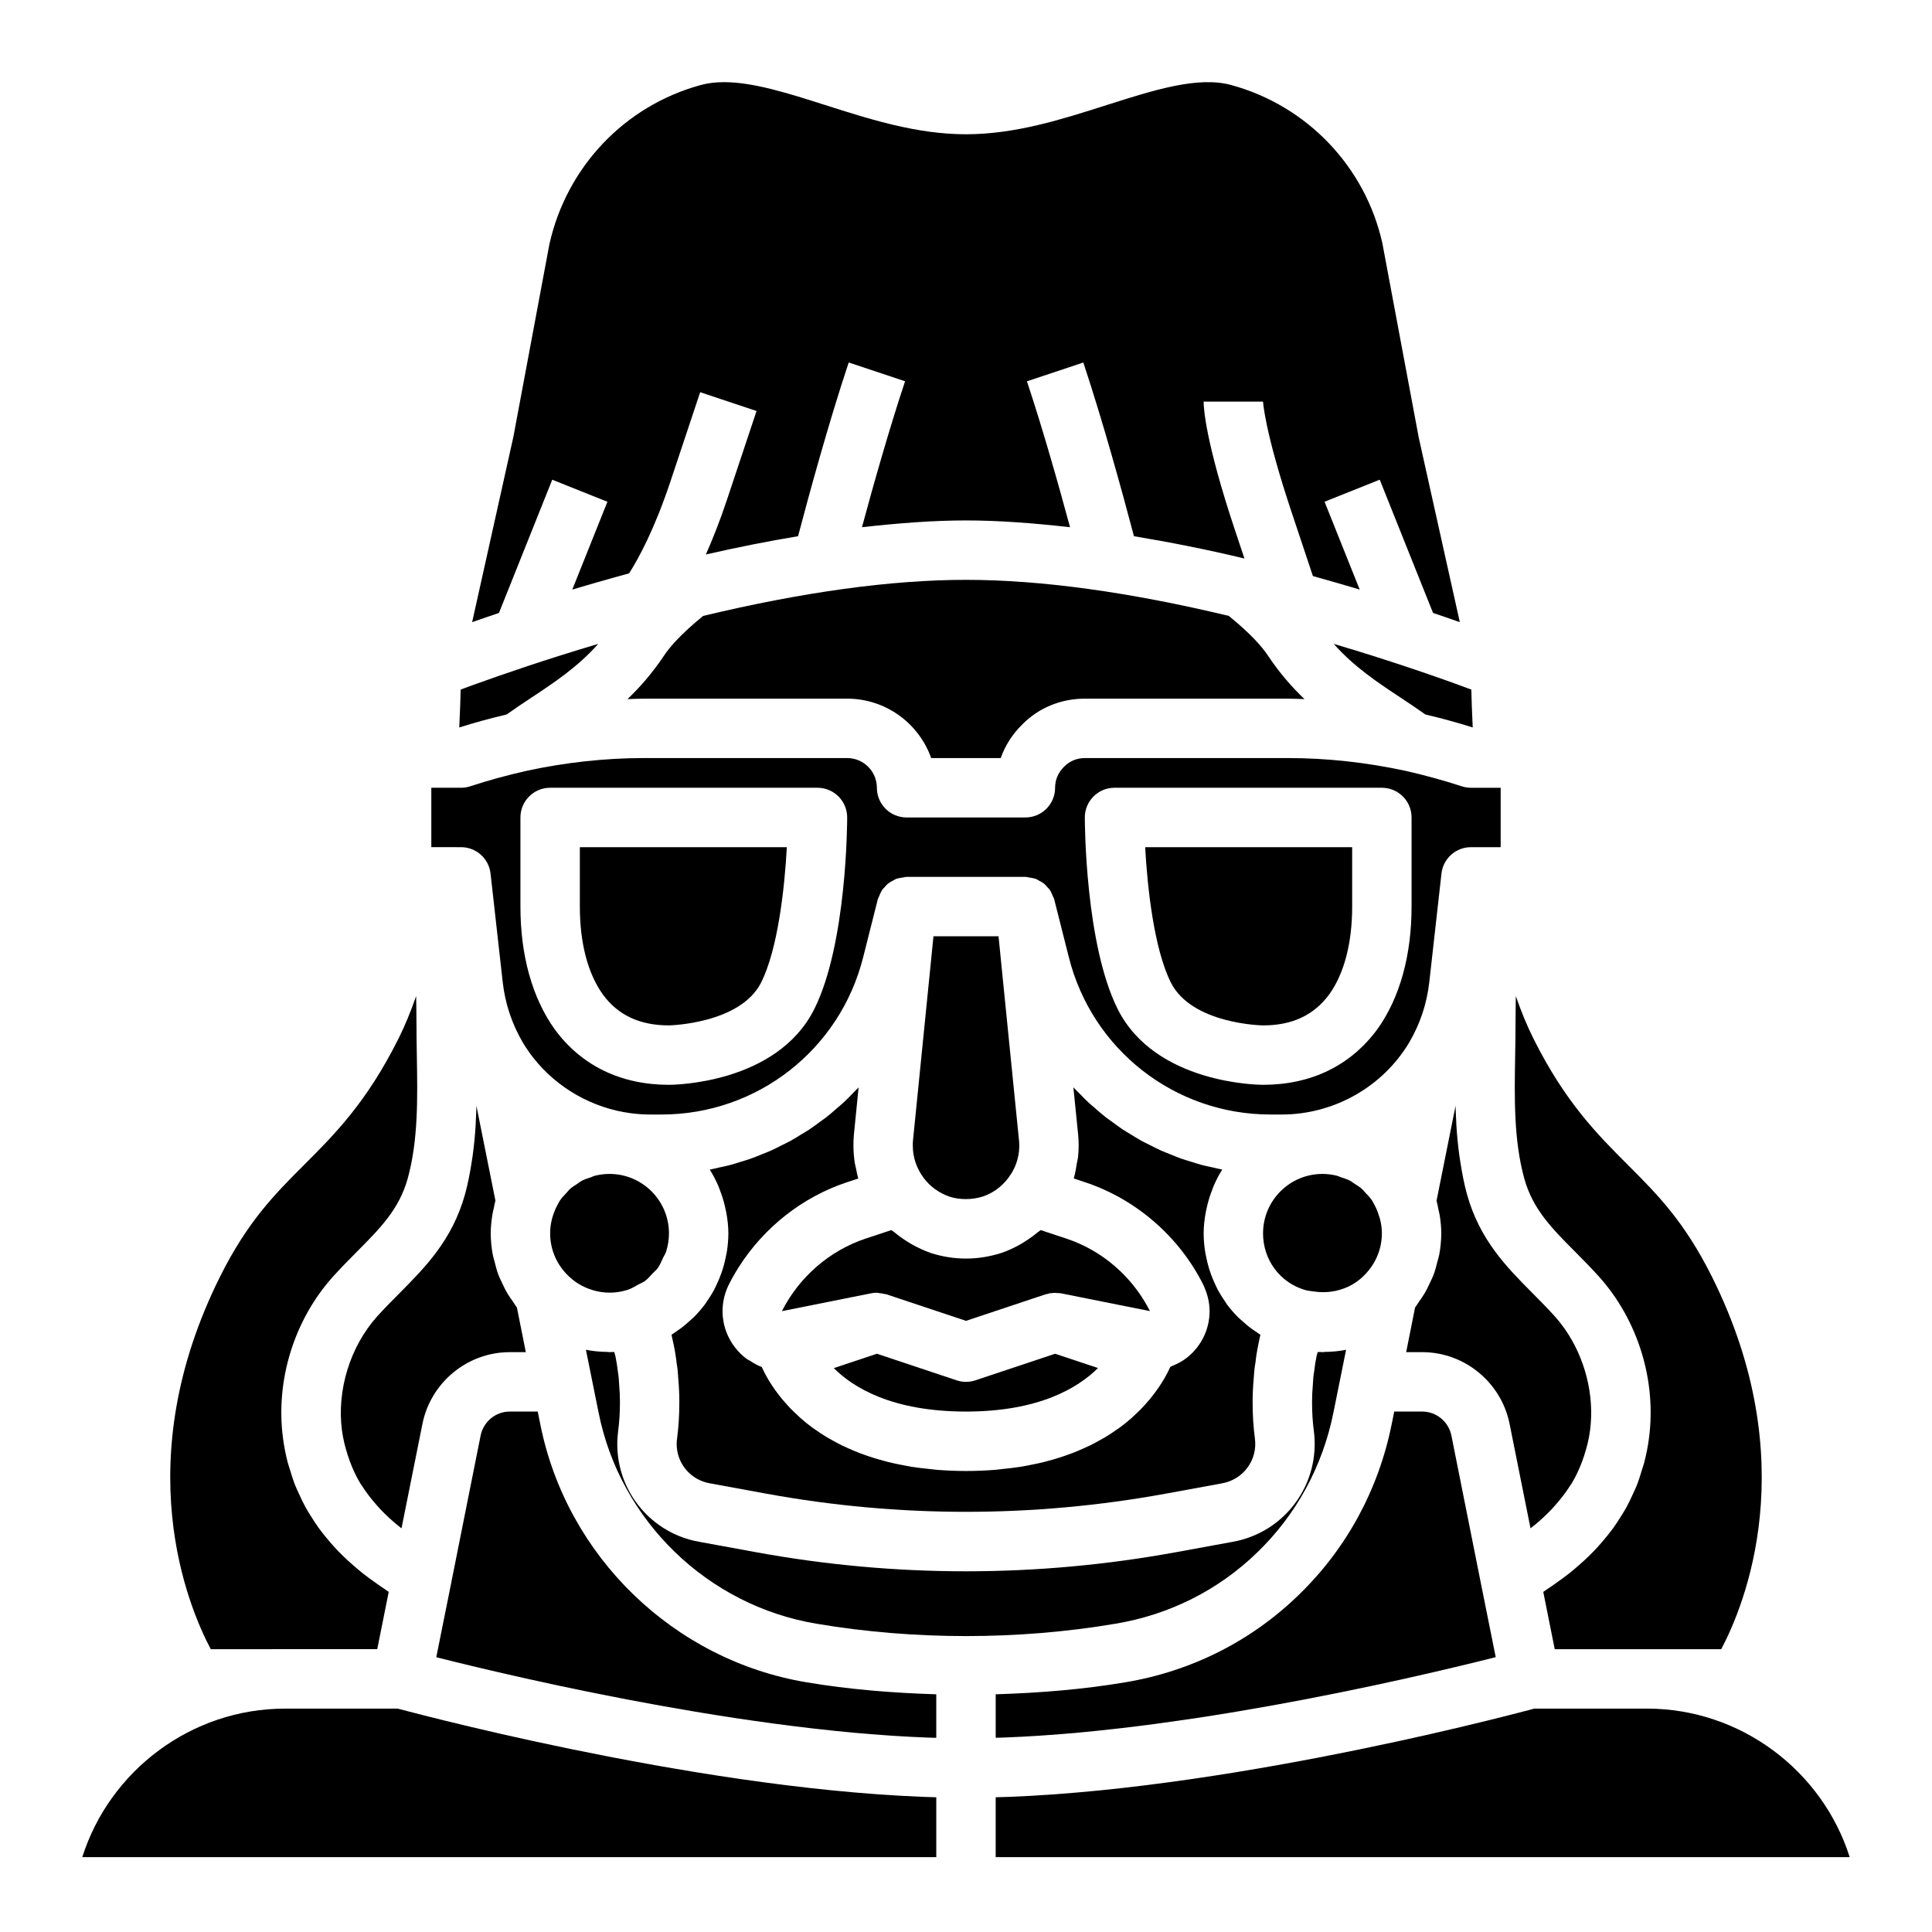 <?xml version="1.0" encoding="UTF-8"?>
<!-- Uploaded to: ICON Repo, www.svgrepo.com, Generator: ICON Repo Mixer Tools -->
<svg fill="#000000" width="800px" height="800px" version="1.1" viewBox="144 144 512 512" xmlns="http://www.w3.org/2000/svg">
 <g>
  <path d="m321.28 415.74c0.16 0 18.965-0.43 24.445-11.395 4.434-8.863 6.211-25.066 6.797-35.836h-54.855v15.742c0 9.656 2.106 17.711 6.094 23.293 4.019 5.488 9.77 8.195 17.52 8.195z"/>
  <path d="m284.8 328.9c6.066-4.012 12.297-8.129 17.734-14.262-13.836 4.098-25.297 8.051-32.617 10.699-0.168 0.062-0.359 0.129-0.527 0.191-0.637 0.23-1.191 0.438-1.762 0.645-0.473 0.176-0.98 0.359-1.402 0.516-0.051 0.02-0.094 0.035-0.145 0.055-0.062 2.582-0.172 6.004-0.371 10.039 4.027-1.27 8.234-2.422 12.551-3.438 2.106-1.512 4.297-2.965 6.539-4.445z"/>
  <path d="m266.18 368.51c4.008 0 7.375 3.012 7.82 6.996l3.231 28.812c0.637 5.629 2.414 10.969 5.277 15.883 0.871 1.469 1.832 2.863 2.879 4.188 6.328 8.004 15.637 13.285 25.797 14.629 1.691 0.223 3.41 0.34 5.141 0.34h2.988c25.328 0 47.305-17.168 53.449-41.734l3.863-15.297c0.086-0.34 0.285-0.613 0.41-0.93 0.145-0.363 0.27-0.723 0.465-1.059 0.109-0.191 0.199-0.387 0.324-0.566 0.156-0.227 0.367-0.387 0.547-0.594 0.035-0.039 0.07-0.074 0.105-0.113 0.246-0.273 0.457-0.559 0.734-0.797 0.188-0.156 0.379-0.289 0.578-0.426 0.25-0.172 0.52-0.285 0.785-0.43 0.039-0.02 0.078-0.043 0.117-0.062 0.285-0.148 0.527-0.34 0.832-0.453 0.234-0.09 0.488-0.113 0.734-0.176 0.34-0.09 0.684-0.129 1.035-0.176 0.332-0.043 0.633-0.164 0.965-0.164h31.488c0.348 0 0.656 0.125 0.992 0.168 0.336 0.047 0.66 0.082 0.984 0.168 0.25 0.066 0.512 0.09 0.75 0.18 0.301 0.113 0.547 0.305 0.828 0.449 0.047 0.023 0.094 0.051 0.145 0.078 0.262 0.141 0.523 0.25 0.766 0.418 0.199 0.137 0.391 0.27 0.578 0.426 0.277 0.234 0.488 0.523 0.734 0.793 0.031 0.035 0.066 0.07 0.098 0.105 0.184 0.211 0.398 0.375 0.562 0.609 0.125 0.176 0.211 0.375 0.32 0.562 0.195 0.336 0.32 0.691 0.465 1.055 0.125 0.316 0.324 0.594 0.41 0.934l3.859 15.273c6.148 24.59 28.125 41.758 53.453 41.758h2.992c13.832 0 26.777-7.336 33.812-19.148 0-0.004 0-0.008 0.004-0.008 2.863-4.914 4.641-10.254 5.277-15.891l3.231-28.805c0.441-3.984 3.809-6.996 7.82-6.996h7.871v-15.742h-7.871c-0.836 0-1.66-0.129-2.453-0.391-4.648-1.523-9.602-2.891-14.727-4.059-10.43-2.266-20.992-3.426-31.316-3.426h-53.84c-2.102 0-4.039 0.809-5.461 2.262-1.609 1.566-2.414 3.512-2.414 5.609 0 4.352-3.523 7.871-7.871 7.871h-31.488c-4.348 0-7.871-3.519-7.871-7.871 0-4.344-3.531-7.871-7.871-7.871h-53.844c-10.32 0-20.883 1.16-31.391 3.445-2.523 0.574-5.023 1.203-7.473 1.875-2.457 0.676-4.856 1.398-7.176 2.16-0.793 0.262-1.621 0.391-2.453 0.391h-7.871v15.742h4.566zm173.18-15.746h70.848c4.348 0 7.871 3.519 7.871 7.871v23.617c0 12.961-3.121 24.176-9.02 32.441-7.117 9.703-17.586 14.793-30.34 14.793-1.164 0-28.594-0.23-38.531-20.094-8.602-17.215-8.699-49.395-8.699-50.758 0-4.348 3.523-7.871 7.871-7.871zm-157.44 7.871c0-4.352 3.523-7.871 7.871-7.871h70.848c4.348 0 7.871 3.519 7.871 7.871 0 1.359-0.102 33.539-8.703 50.754-9.934 19.867-37.363 20.098-38.527 20.098-12.754 0-23.223-5.09-30.281-14.715-5.957-8.34-9.078-19.559-9.078-32.52z"/>
  <path d="m478.72 415.74c7.75 0 13.5-2.707 17.582-8.273 3.926-5.504 6.035-13.559 6.035-23.215v-15.742h-54.859c0.59 10.77 2.363 26.977 6.797 35.84 5.539 11.082 24.258 11.391 24.445 11.391z"/>
  <path d="m273.02 307.53c0.719-0.246 1.441-0.492 2.195-0.75 0.348-0.117 0.66-0.227 1.016-0.348l14.121-35.305 14.621 5.844-9.312 23.281c1.188-0.355 2.371-0.711 3.594-1.07 0.961-0.281 1.934-0.559 2.914-0.844 1.434-0.414 2.883-0.824 4.359-1.234 0.977-0.273 1.949-0.543 2.941-0.812 0.418-0.113 0.824-0.23 1.246-0.344 2.66-4.176 6.773-11.805 10.969-24.391l7.871-23.617 14.938 4.981-7.871 23.617c-1.875 5.625-3.754 10.332-5.562 14.414 8.441-1.941 16.57-3.539 24.434-4.848 2.957-11.23 8.148-30.211 13.422-46.039l14.938 4.981c-4.199 12.602-8.43 27.594-11.422 38.672 9.688-1.09 18.992-1.797 27.57-1.797 8.574 0 17.883 0.707 27.57 1.801-2.992-11.082-7.223-26.074-11.422-38.672l14.938-4.981c5.273 15.824 10.461 34.809 13.422 46.035 9.387 1.562 19.078 3.449 29.281 5.91l-2.535-7.606c-7.879-23.629-8.277-32.445-8.277-33.977h15.742c0.004 0 0.383 7.75 7.469 28.996l5.746 17.238c0.633 0.176 1.23 0.352 1.859 0.527 1.27 0.355 2.516 0.707 3.75 1.062 1.137 0.324 2.262 0.648 3.367 0.973 1.164 0.34 2.293 0.68 3.426 1.02l-9.312-23.281 14.621-5.844 14.121 35.305c0.344 0.117 0.648 0.223 0.984 0.336 0.773 0.262 1.516 0.516 2.25 0.77 0.977 0.336 1.906 0.66 2.812 0.977 0.34 0.117 0.727 0.25 1.055 0.367l-10.875-48.871-9.656-51.582c-4.527-20.211-19.875-36.363-40-41.875-8.809-2.445-20.555 1.316-32.992 5.273-11.941 3.816-24.297 7.762-37.344 7.762-13.051 0-25.402-3.945-37.355-7.758-9.699-3.09-18.98-6.051-26.766-6.051-2.199 0-4.273 0.238-6.211 0.77-20.137 5.519-35.484 21.672-40.066 42.16l-9.547 51.047-10.93 49.129c0.324-0.113 0.711-0.246 1.047-0.363 0.918-0.32 1.859-0.648 2.848-0.988z"/>
  <path d="m529.63 325.17c-0.781-0.281-1.566-0.566-2.438-0.875-0.211-0.074-0.445-0.156-0.66-0.23-1.031-0.363-2.094-0.738-3.231-1.133-0.238-0.082-0.5-0.172-0.742-0.254-1.172-0.406-2.375-0.816-3.652-1.25-0.18-0.062-0.383-0.125-0.566-0.188-1.359-0.457-2.758-0.926-4.227-1.406-0.254-0.082-0.531-0.172-0.785-0.254-1.418-0.461-2.859-0.93-4.363-1.41-0.957-0.305-1.969-0.617-2.957-0.926-0.859-0.27-1.691-0.535-2.574-0.805-1.941-0.598-3.938-1.199-5.988-1.809 5.43 6.129 11.672 10.246 17.75 14.27 2.242 1.484 4.434 2.938 6.539 4.445 4.316 1.016 8.523 2.168 12.551 3.438-0.199-4.035-0.312-7.457-0.371-10.039-0.039-0.016-0.07-0.027-0.109-0.039-0.504-0.188-1.098-0.406-1.668-0.613-0.461-0.168-0.898-0.332-1.402-0.516-0.348-0.137-0.742-0.277-1.105-0.406z"/>
  <path d="m442.14 589.84c-11.18 1.883-22.695 2.809-34.27 3.164v11.516c0.301-0.008 0.594-0.008 0.898-0.016 0.551-0.02 1.102-0.031 1.652-0.055 2.859-0.109 5.754-0.258 8.676-0.449 0.574-0.035 1.152-0.078 1.73-0.121 2.961-0.203 5.941-0.438 8.945-0.711 0.086-0.008 0.168-0.016 0.254-0.023 3.066-0.281 6.152-0.609 9.238-0.957 0.617-0.07 1.234-0.137 1.852-0.207 2.957-0.344 5.918-0.711 8.871-1.105 0.637-0.086 1.273-0.172 1.914-0.262 2.906-0.395 5.805-0.809 8.684-1.238 0.184-0.027 0.371-0.055 0.555-0.082 2.977-0.449 5.926-0.926 8.855-1.406 0.691-0.113 1.387-0.227 2.074-0.344 2.781-0.465 5.531-0.945 8.246-1.43 0.707-0.125 1.41-0.254 2.113-0.383 2.469-0.449 4.91-0.902 7.305-1.359 0.508-0.098 1.02-0.195 1.523-0.293 2.488-0.48 4.914-0.961 7.297-1.445 0.734-0.148 1.473-0.297 2.199-0.445 2.352-0.48 4.652-0.961 6.883-1.434 0.715-0.152 1.406-0.301 2.106-0.453 1.98-0.426 3.918-0.848 5.781-1.262 0.453-0.102 0.914-0.203 1.359-0.301 2.004-0.445 3.906-0.879 5.754-1.305 0.645-0.148 1.289-0.297 1.91-0.441 1.723-0.398 3.375-0.789 4.934-1.16 0.676-0.16 1.312-0.312 1.957-0.469 1.215-0.293 2.394-0.578 3.488-0.844 0.453-0.113 0.918-0.223 1.348-0.332 1.266-0.312 2.426-0.602 3.496-0.871 0.211-0.055 0.414-0.105 0.617-0.156l-3.961-19.695v-0.02l-7.793-39.043c-0.754-3.652-3.996-6.328-7.723-6.328h-7.418l-0.688 3.383c-3.5 17.406-12.039 33.062-24.684 45.266-12.57 12.215-28.48 20.219-45.98 23.117z"/>
  <path d="m561.36 475.66c2.102 2.121 4.262 4.297 6.41 6.68 10.324 11.531 15.258 27.535 13.219 42.836-0.285 2.199-0.715 4.34-1.254 6.434-0.168 0.648-0.406 1.266-0.598 1.906-0.426 1.422-0.859 2.836-1.402 4.207-0.297 0.742-0.66 1.457-0.988 2.188-0.551 1.219-1.113 2.43-1.762 3.606-0.418 0.758-0.895 1.492-1.352 2.234-0.676 1.094-1.375 2.176-2.137 3.231-0.539 0.742-1.121 1.469-1.703 2.191-0.805 1-1.641 1.98-2.527 2.941-0.656 0.711-1.34 1.414-2.043 2.106-0.934 0.918-1.918 1.816-2.934 2.699-0.77 0.672-1.547 1.336-2.367 1.984-1.07 0.852-2.203 1.672-3.356 2.488-0.879 0.625-1.75 1.25-2.676 1.852-0.312 0.203-0.586 0.426-0.906 0.629l3.039 15.184h44.121c6.102-11.523 22.039-49.715-2.516-98.816-7.301-14.598-14.512-21.809-22.141-29.441-8.184-8.188-16.648-16.645-25.094-33.531-1.684-3.363-3.242-7.133-4.684-11.293-0.031 2.348-0.074 4.699-0.074 6.984 0 2.898-0.051 5.82-0.102 8.742-0.195 11.523-0.379 22.402 2.418 32.633 2.269 8.109 7.184 13.062 13.406 19.328z"/>
  <path d="m549.6 549.01c0.086-0.066 0.184-0.129 0.266-0.195 2-1.566 3.785-3.211 5.398-4.914 0.375-0.395 0.715-0.801 1.07-1.203 1.406-1.598 2.676-3.25 3.762-4.973 0.137-0.215 0.305-0.422 0.438-0.637 1.141-1.895 2.039-3.887 2.801-5.934 0.184-0.492 0.348-0.988 0.508-1.488 0.68-2.113 1.238-4.273 1.531-6.547 1.246-9.336-1.332-19.375-6.801-27.098-0.781-1.105-1.621-2.16-2.516-3.16-1.953-2.16-3.945-4.168-5.879-6.113-6.891-6.941-14.023-14.121-17.406-26.223-0.77-2.805-1.301-5.617-1.742-8.422-0.094-0.609-0.195-1.215-0.277-1.82-0.367-2.707-0.637-5.41-0.797-8.105-0.027-0.461-0.035-0.918-0.059-1.379-0.059-1.246-0.129-2.492-0.16-3.734l-5.039 25.148c0.223 0.758 0.34 1.527 0.5 2.293 0.109 0.512 0.254 1.016 0.336 1.531 0.258 1.594 0.414 3.195 0.414 4.809 0 1.906-0.195 3.785-0.531 5.633-0.113 0.613-0.32 1.199-0.469 1.801-0.297 1.211-0.605 2.414-1.043 3.578-0.258 0.684-0.598 1.328-0.902 1.992-0.477 1.035-0.965 2.059-1.555 3.039-0.391 0.652-0.84 1.27-1.281 1.895-0.398 0.562-0.723 1.172-1.156 1.711l-2.359 11.84h4.258c11.188 0 20.922 7.988 23.145 18.988z"/>
  <path d="m509.11 465.2c-0.383-1.012-0.875-1.984-1.418-2.918-0.07-0.098-0.133-0.203-0.199-0.301-0.469-0.688-1.051-1.258-1.613-1.852-0.344-0.363-0.645-0.777-1.02-1.105-0.59-0.516-1.258-0.914-1.914-1.336-0.398-0.254-0.758-0.57-1.176-0.785-0.75-0.391-1.559-0.641-2.363-0.906-0.391-0.129-0.75-0.328-1.148-0.426-1.227-0.305-2.5-0.469-3.797-0.469-8.684 0-15.742 7.066-15.742 15.742 0 6.981 4.426 13 11.004 14.977 0.871 0.277 1.707 0.312 2.559 0.445 5.047 0.742 10.18-0.918 13.613-4.672 2.809-2.984 4.312-6.766 4.312-10.746 0-1.793-0.336-3.59-0.996-5.344-0.035-0.102-0.066-0.203-0.102-0.305z"/>
  <path d="m469.64 307.22c-26.309-6.309-49.754-9.555-69.645-9.555-19.895 0-43.348 3.25-69.648 9.559-5.941 4.824-8.965 8.371-10.355 10.496-3.047 4.566-6.332 8.328-9.703 11.555 1.457-0.043 2.922-0.125 4.375-0.125h53.844c10.262 0 19.02 6.582 22.266 15.742h18.426c1.176-3.32 3.098-6.352 5.688-8.871 4.266-4.379 10.211-6.871 16.598-6.871h53.844c1.449 0 2.914 0.082 4.371 0.121-3.363-3.211-6.633-6.957-9.66-11.5-1.426-2.176-4.453-5.723-10.398-10.551z"/>
  <path d="m388.28 620.17c-3.606-0.145-7.258-0.355-10.938-0.613-0.367-0.027-0.73-0.047-1.102-0.074-3.586-0.262-7.199-0.578-10.82-0.934-0.469-0.047-0.934-0.09-1.402-0.137-3.555-0.359-7.117-0.762-10.672-1.195-0.531-0.066-1.055-0.129-1.586-0.195-3.523-0.441-7.031-0.914-10.52-1.414-0.543-0.078-1.082-0.156-1.625-0.234-3.461-0.504-6.891-1.031-10.285-1.582-0.551-0.09-1.098-0.18-1.648-0.27-3.387-0.555-6.731-1.125-10.016-1.711-0.504-0.09-1-0.18-1.504-0.27-3.316-0.598-6.578-1.199-9.758-1.812-0.402-0.078-0.793-0.156-1.195-0.234-3.211-0.621-6.356-1.246-9.391-1.871-0.348-0.07-0.68-0.141-1.027-0.215-3.098-0.641-6.109-1.273-8.984-1.898-0.105-0.023-0.203-0.043-0.305-0.066-2.988-0.648-5.852-1.285-8.562-1.902-0.062-0.016-0.125-0.027-0.188-0.043-2.715-0.617-5.258-1.211-7.648-1.777-0.121-0.027-0.25-0.059-0.375-0.09-2.312-0.551-4.445-1.062-6.414-1.547-0.164-0.039-0.332-0.082-0.492-0.121-1.965-0.484-3.727-0.926-5.301-1.324-0.078-0.02-0.152-0.039-0.23-0.059-1.609-0.41-2.988-0.762-4.137-1.062-0.008 0-0.012-0.004-0.02-0.004-1.184-0.297-2.102-0.539-2.746-0.711h-29.895c-24.75 0-46.414 16.391-53.691 39.359h226.32v-15.867c-1.062-0.031-2.129-0.059-3.199-0.102-0.215-0.008-0.43-0.012-0.648-0.023z"/>
  <path d="m287.18 521.42-0.68-3.344h-7.418c-3.723 0-6.969 2.676-7.715 6.367l-7.789 39.02v0.02l-3.961 19.695c0.203 0.051 0.406 0.102 0.617 0.156 1.07 0.27 2.231 0.559 3.496 0.871 0.434 0.105 0.895 0.219 1.348 0.332 1.094 0.27 2.273 0.555 3.488 0.844 0.645 0.156 1.281 0.309 1.957 0.469 1.559 0.371 3.211 0.758 4.934 1.16 0.621 0.145 1.27 0.293 1.91 0.441 1.848 0.426 3.75 0.859 5.754 1.305 0.445 0.098 0.906 0.199 1.359 0.301 1.863 0.414 3.801 0.836 5.781 1.262 0.699 0.148 1.391 0.301 2.106 0.453 2.231 0.473 4.531 0.953 6.883 1.434 0.723 0.148 1.461 0.297 2.199 0.445 2.387 0.48 4.812 0.965 7.297 1.445 0.504 0.098 1.016 0.195 1.523 0.293 2.394 0.457 4.836 0.91 7.305 1.359 0.703 0.129 1.402 0.258 2.113 0.383 2.715 0.484 5.465 0.965 8.246 1.43 0.688 0.117 1.383 0.23 2.074 0.344 2.93 0.48 5.875 0.957 8.855 1.406 0.184 0.027 0.371 0.055 0.555 0.082 2.879 0.434 5.777 0.844 8.684 1.238 0.637 0.086 1.273 0.176 1.914 0.262 2.953 0.391 5.914 0.762 8.871 1.105 0.617 0.07 1.234 0.141 1.852 0.207 3.086 0.348 6.172 0.676 9.238 0.957 0.086 0.008 0.168 0.012 0.254 0.023 3.004 0.273 5.984 0.508 8.945 0.711 0.578 0.039 1.156 0.082 1.73 0.121 2.922 0.188 5.816 0.34 8.676 0.449 0.555 0.02 1.102 0.035 1.652 0.055 0.293-0.004 0.586-0.008 0.887 0v-11.516c-11.574-0.355-23.094-1.281-34.289-3.164-35.285-5.852-63.688-33.352-70.652-68.422z"/>
  <path d="m219.49 581.05h24.484l3.043-15.188c-0.316-0.199-0.586-0.418-0.898-0.621-0.941-0.609-1.824-1.246-2.719-1.879-1.137-0.805-2.254-1.613-3.312-2.453-0.832-0.66-1.625-1.34-2.41-2.023-1-0.871-1.969-1.754-2.891-2.66-0.719-0.703-1.41-1.418-2.082-2.144-0.871-0.945-1.691-1.91-2.484-2.891-0.598-0.742-1.195-1.488-1.746-2.25-0.746-1.027-1.426-2.09-2.09-3.156-0.477-0.766-0.965-1.527-1.398-2.312-0.629-1.145-1.176-2.324-1.711-3.508-0.344-0.758-0.723-1.504-1.031-2.281-0.531-1.34-0.957-2.727-1.371-4.113-0.199-0.668-0.453-1.316-0.625-1.996-0.535-2.094-0.965-4.231-1.25-6.426-2.027-15.277 2.906-31.281 13.207-42.789 2.172-2.406 4.332-4.582 6.434-6.703 6.223-6.266 11.137-11.215 13.418-19.371 2.785-10.188 2.602-21.062 2.406-32.586-0.047-2.926-0.098-5.848-0.098-8.746 0-2.285-0.047-4.641-0.086-6.988-1.438 4.156-3 7.93-4.684 11.293-8.445 16.891-16.91 25.348-25.094 33.531-7.629 7.633-14.84 14.844-22.141 29.441-24.551 49.105-8.609 87.297-2.508 98.82z"/>
  <path d="m580.5 596.8h-29.895c-0.645 0.172-1.562 0.418-2.742 0.723-0.008 0-0.012 0.004-0.02 0.004-1.148 0.301-2.527 0.656-4.137 1.062-0.078 0.02-0.152 0.039-0.23 0.059-1.574 0.398-3.336 0.84-5.301 1.324-0.16 0.039-0.328 0.082-0.492 0.121-1.973 0.484-4.102 1-6.414 1.547-0.121 0.027-0.25 0.059-0.375 0.09-2.394 0.566-4.934 1.16-7.648 1.777-0.059 0.012-0.125 0.027-0.188 0.043-2.711 0.617-5.574 1.254-8.562 1.902-0.105 0.023-0.199 0.043-0.305 0.066-2.875 0.625-5.887 1.258-8.984 1.898-0.348 0.07-0.68 0.141-1.027 0.215-3.035 0.625-6.18 1.25-9.391 1.871-0.402 0.078-0.793 0.156-1.195 0.234-3.18 0.613-6.441 1.215-9.758 1.812-0.504 0.09-1 0.18-1.504 0.27-3.289 0.586-6.629 1.156-10.016 1.711-0.551 0.09-1.098 0.18-1.648 0.27-3.394 0.547-6.824 1.074-10.285 1.582-0.543 0.078-1.082 0.156-1.625 0.234-3.488 0.5-7 0.973-10.52 1.414-0.527 0.066-1.055 0.129-1.586 0.195-3.555 0.434-7.117 0.836-10.672 1.195-0.469 0.047-0.934 0.09-1.402 0.137-3.621 0.355-7.234 0.672-10.82 0.934-0.367 0.027-0.734 0.047-1.102 0.074-3.68 0.258-7.332 0.473-10.938 0.613-0.219 0.008-0.43 0.012-0.648 0.02-1.074 0.031-2.141 0.062-3.203 0.09v15.871h226.32c-7.277-22.973-28.941-39.359-53.691-39.359z"/>
  <path d="m477.17 555.42c10.355-9.992 17.332-22.809 20.203-37.078l3.062-15.191 0.289-1.445c-1.867 0.383-3.785 0.543-5.707 0.57-0.188 0.008-0.367 0.062-0.555 0.062-0.18 0-0.359-0.039-0.539-0.043-0.242-0.008-0.48 0.023-0.723 0.012-0.078 0.367-0.227 0.742-0.297 1.109-0.285 1.367-0.48 2.606-0.609 3.844-0.266 1.547-0.309 2.484-0.359 3.484-0.156 1.762-0.227 3.258-0.227 4.82 0 2.773 0.156 5.297 0.48 7.688 1.805 14.008-7.652 26.883-21.535 29.352l-14.996 2.746c-36.93 6.742-74.379 6.758-111.31 0l-15.035-2.754c-12.566-2.207-21.73-13.113-21.73-25.93 0-1.055 0.098-2.113 0.203-3.168 0.352-2.637 0.508-5.16 0.508-7.934 0-1.562-0.07-3.059-0.207-4.559-0.074-1.262-0.117-2.199-0.289-3.137-0.223-1.844-0.418-3.082-0.676-4.312-0.086-0.426-0.23-0.824-0.324-1.246-0.227 0.012-0.453-0.016-0.68-0.012-0.191 0-0.383 0.039-0.578 0.039-0.199 0-0.387-0.059-0.582-0.062-1.91-0.031-3.82-0.188-5.676-0.57l0.293 1.473 3.055 15.148c5.699 28.715 28.934 51.199 57.809 55.988 25.809 4.352 53.352 4.352 79.113 0 14.34-2.375 27.344-8.91 37.621-18.895z"/>
  <path d="m476.73 504.99c0.094-1.137 0.371-2.898 0.738-4.652 0.16-0.859 0.348-1.73 0.555-2.606-0.332-0.199-0.625-0.445-0.945-0.656-0.59-0.387-1.168-0.777-1.727-1.199-0.676-0.512-1.312-1.062-1.941-1.625-0.48-0.43-0.977-0.836-1.426-1.293-1-1.012-1.938-2.082-2.789-3.219-0.234-0.316-0.422-0.668-0.648-0.992-0.633-0.918-1.234-1.859-1.766-2.844-0.258-0.48-0.477-0.977-0.711-1.473-0.426-0.898-0.812-1.809-1.156-2.75-0.188-0.523-0.367-1.047-0.527-1.582-0.305-1.012-0.547-2.043-0.754-3.094-0.094-0.48-0.211-0.953-0.281-1.445-0.227-1.539-0.371-3.109-0.371-4.711 0-1.945 0.234-3.828 0.574-5.676 0.094-0.52 0.215-1.02 0.336-1.531 0.34-1.441 0.773-2.836 1.305-4.195 0.152-0.391 0.273-0.789 0.438-1.168 0.656-1.5 1.398-2.957 2.273-4.328-0.871-0.16-1.719-0.391-2.578-0.578-0.918-0.203-1.84-0.379-2.742-0.617-1.02-0.27-2.012-0.598-3.012-0.91-0.848-0.266-1.707-0.5-2.539-0.797-1.027-0.363-2.019-0.789-3.027-1.199-0.777-0.316-1.566-0.602-2.332-0.945-1.027-0.461-2.019-0.984-3.023-1.492-0.707-0.359-1.43-0.688-2.125-1.07-1.023-0.562-2.012-1.191-3.004-1.805-0.633-0.391-1.285-0.75-1.902-1.16-1.008-0.668-1.973-1.395-2.945-2.109-0.566-0.418-1.156-0.805-1.707-1.238-0.977-0.766-1.902-1.59-2.836-2.406-0.508-0.441-1.039-0.855-1.531-1.312-0.914-0.844-1.77-1.746-2.641-2.637-0.469-0.484-0.969-0.938-1.426-1.434-0.023-0.027-0.055-0.051-0.078-0.078l1.262 12.559c0.188 1.93 0.176 3.852-0.008 5.746-0.062 0.637-0.246 1.246-0.348 1.875-0.199 1.246-0.387 2.492-0.742 3.699-0.027 0.09-0.027 0.184-0.055 0.27l3.035 1.008c13.449 4.473 24.832 14.344 31.238 27.066 1.168 2.492 1.711 4.805 1.711 7.09 0 4.711-2.125 9.156-5.832 12.191-1.242 1.016-2.641 1.738-4.09 2.324-0.18 0.074-0.328 0.223-0.508 0.289-0.004 0.008-0.012 0.023-0.016 0.031-0.074 0.168-0.18 0.379-0.27 0.57-0.125 0.266-0.246 0.523-0.402 0.832-0.121 0.238-0.266 0.496-0.406 0.754-0.176 0.324-0.355 0.648-0.562 1.008-0.168 0.289-0.355 0.586-0.547 0.895-0.238 0.383-0.488 0.766-0.762 1.172-0.219 0.324-0.441 0.645-0.684 0.98-0.309 0.43-0.645 0.867-0.992 1.316-0.27 0.344-0.531 0.68-0.824 1.035-0.398 0.48-0.84 0.969-1.289 1.461-0.305 0.336-0.594 0.664-0.926 1.004-0.566 0.582-1.195 1.168-1.832 1.758-0.277 0.254-0.52 0.508-0.809 0.762-0.953 0.836-1.98 1.668-3.094 2.488-0.258 0.191-0.559 0.371-0.824 0.559-0.883 0.625-1.793 1.242-2.781 1.844-0.465 0.281-0.977 0.547-1.461 0.824-0.863 0.488-1.742 0.973-2.68 1.438-0.586 0.289-1.203 0.559-1.82 0.836-0.938 0.422-1.895 0.828-2.902 1.219-0.68 0.262-1.383 0.512-2.094 0.758-1.043 0.359-2.129 0.695-3.246 1.016-0.766 0.219-1.535 0.434-2.34 0.633-1.191 0.297-2.441 0.551-3.711 0.793-0.82 0.156-1.621 0.328-2.477 0.461-1.449 0.23-2.988 0.398-4.539 0.559-0.773 0.078-1.5 0.188-2.297 0.25-2.402 0.18-4.894 0.293-7.531 0.293s-5.133-0.113-7.531-0.297c-0.797-0.062-1.527-0.168-2.297-0.25-1.551-0.16-3.09-0.328-4.539-0.559-0.852-0.137-1.652-0.305-2.473-0.461-1.273-0.246-2.527-0.5-3.719-0.797-0.801-0.199-1.57-0.414-2.336-0.633-1.117-0.32-2.203-0.656-3.246-1.016-0.707-0.242-1.406-0.492-2.082-0.75-1.02-0.391-1.988-0.805-2.93-1.23-0.605-0.273-1.215-0.539-1.789-0.82-0.953-0.469-1.844-0.961-2.723-1.457-0.473-0.27-0.969-0.527-1.418-0.801-1.016-0.621-1.957-1.258-2.867-1.902-0.238-0.168-0.508-0.332-0.738-0.5-1.121-0.824-2.156-1.664-3.117-2.508-0.25-0.219-0.461-0.438-0.699-0.656-0.68-0.625-1.344-1.246-1.945-1.863-0.305-0.316-0.574-0.621-0.859-0.934-0.473-0.52-0.938-1.031-1.359-1.535-0.277-0.332-0.527-0.652-0.781-0.977-0.367-0.469-0.715-0.926-1.039-1.375-0.227-0.316-0.441-0.621-0.645-0.926-0.293-0.438-0.562-0.848-0.816-1.254-0.172-0.273-0.336-0.539-0.488-0.801-0.23-0.395-0.43-0.754-0.621-1.109-0.125-0.234-0.254-0.465-0.363-0.68-0.164-0.324-0.297-0.598-0.426-0.875-0.086-0.184-0.184-0.379-0.258-0.543-0.004-0.008-0.012-0.023-0.016-0.031-0.023-0.008-0.043-0.027-0.066-0.035-1.098-0.402-2.109-1.004-3.094-1.652-0.246-0.16-0.527-0.246-0.766-0.418-1.191-0.879-2.273-1.926-3.207-3.144-3.68-4.797-4.297-11.156-1.617-16.582 0.805-1.598 1.688-3.152 2.641-4.652 6.676-10.516 16.859-18.562 28.617-22.477l3.062-1.016c-0.262-0.848-0.406-1.723-0.586-2.59-0.098-0.477-0.246-0.938-0.32-1.418-0.238-1.512-0.375-3.043-0.375-4.594 0-0.984 0.016-2.066 0.121-3.051l1.25-12.484c-0.031 0.035-0.066 0.062-0.098 0.098-0.324 0.352-0.676 0.668-1.008 1.016-0.992 1.039-1.992 2.07-3.047 3.043-0.445 0.41-0.922 0.781-1.379 1.18-0.98 0.859-1.957 1.727-2.988 2.535-0.527 0.414-1.09 0.785-1.633 1.184-0.996 0.734-1.98 1.48-3.016 2.164-0.609 0.402-1.254 0.758-1.875 1.141-1.004 0.617-1.996 1.25-3.031 1.82-0.695 0.383-1.418 0.711-2.129 1.07-0.996 0.504-1.984 1.027-3.008 1.488-0.781 0.352-1.594 0.645-2.391 0.969-0.984 0.398-1.961 0.816-2.969 1.172-0.852 0.301-1.727 0.543-2.59 0.812-0.984 0.305-1.957 0.633-2.961 0.895-0.914 0.242-1.848 0.418-2.773 0.625-0.852 0.188-1.691 0.418-2.555 0.574 0.875 1.371 1.617 2.824 2.273 4.328 0.168 0.383 0.285 0.781 0.438 1.168 0.531 1.355 0.965 2.754 1.305 4.195 0.121 0.508 0.242 1.012 0.336 1.531 0.348 1.84 0.582 3.723 0.582 5.668 0 1.594-0.148 3.152-0.375 4.691-0.07 0.48-0.184 0.941-0.277 1.41-0.207 1.059-0.453 2.102-0.762 3.121-0.156 0.512-0.324 1.016-0.508 1.516-0.355 0.98-0.758 1.934-1.207 2.871-0.211 0.441-0.406 0.887-0.637 1.316-0.602 1.125-1.277 2.203-2.012 3.242-0.133 0.188-0.242 0.395-0.379 0.578-0.895 1.211-1.887 2.348-2.949 3.418-0.285 0.285-0.598 0.539-0.895 0.812-0.812 0.754-1.652 1.477-2.543 2.148-0.422 0.316-0.859 0.609-1.297 0.902-0.414 0.277-0.797 0.594-1.227 0.855 0.207 0.883 0.398 1.77 0.582 2.668 0.355 1.691 0.633 3.453 0.82 5.195 0.203 0.977 0.328 2.559 0.422 4.234 0.156 1.715 0.25 3.676 0.25 5.727 0 3.488-0.203 6.688-0.617 9.793-0.027 0.27-0.094 0.793-0.094 1.309 0 5.16 3.688 9.539 8.766 10.434l15.09 2.766c35.039 6.394 70.59 6.387 105.64 0l15.027-2.754c5.637-1.008 9.453-6.18 8.727-11.801-0.41-3.059-0.613-6.258-0.613-9.746 0-2.051 0.094-4.012 0.27-5.988 0.078-1.414 0.203-2.996 0.496-4.578z"/>
  <path d="m274.84 464.26c0.152-0.695 0.254-1.402 0.453-2.09l-5.031-25.102c-0.027 1.25-0.098 2.5-0.156 3.754-0.023 0.449-0.031 0.891-0.055 1.34-0.156 2.707-0.426 5.422-0.797 8.133-0.082 0.59-0.18 1.176-0.27 1.766-0.441 2.812-0.973 5.621-1.742 8.426-3.394 12.145-10.523 19.328-17.418 26.27-1.934 1.945-3.926 3.953-5.898 6.133-7.144 7.981-10.715 19.566-9.297 30.211 0.297 2.281 0.855 4.445 1.535 6.562 0.16 0.496 0.324 0.992 0.504 1.48 0.762 2.055 1.664 4.051 2.805 5.949 0.129 0.211 0.293 0.41 0.426 0.621 1.086 1.727 2.363 3.383 3.773 4.988 0.352 0.402 0.695 0.809 1.066 1.203 1.617 1.703 3.398 3.348 5.398 4.914 0.086 0.066 0.184 0.129 0.27 0.195l5.543-27.664c2.219-11.027 11.949-19.012 23.141-19.012h4.258l-2.359-11.84c-0.414-0.516-0.723-1.094-1.102-1.629-0.484-0.68-0.969-1.348-1.395-2.059-0.543-0.91-0.988-1.859-1.434-2.816-0.336-0.723-0.703-1.422-0.98-2.168-0.422-1.125-0.715-2.289-1.004-3.461-0.156-0.633-0.375-1.242-0.492-1.891-0.336-1.844-0.531-3.719-0.531-5.625 0-1.699 0.18-3.387 0.457-5.055 0.086-0.516 0.219-1.023 0.332-1.535z"/>
  <path d="m384.27 472.92c-1.145-0.719-2.227-1.5-3.254-2.356-0.254-0.211-0.555-0.359-0.801-0.578l-6.867 2.273c-9.504 3.168-17.578 10.172-22.129 19.211l23.625-4.727c0.504-0.102 1.023-0.156 1.539-0.156 0.258 0 0.508 0.098 0.762 0.125 0.422 0.039 0.82 0.094 1.223 0.199 0.168 0.043 0.34 0.027 0.504 0.082l21.129 7.043 21.125-7.043c0.211-0.07 0.434-0.074 0.648-0.125 0.137-0.035 0.25-0.125 0.391-0.152 0.125-0.023 0.262 0.02 0.391 0 0.289-0.039 0.566-0.086 0.859-0.09 0.238-0.008 0.465 0.031 0.703 0.047 0.348 0.023 0.699 0 1.047 0.07l23.578 4.711c-3.449-6.828-8.824-12.434-15.281-16.141-2.16-1.238-4.441-2.266-6.812-3.055l-6.856-2.273c-0.238 0.211-0.527 0.355-0.773 0.562-1.027 0.859-2.106 1.645-3.246 2.363-0.445 0.281-0.879 0.57-1.34 0.828-1.566 0.875-3.191 1.664-4.926 2.266-3.227 1.027-6.363 1.527-9.508 1.527h-0.008c-3.152 0.004-6.266-0.496-9.324-1.477-1.785-0.617-3.445-1.418-5.043-2.305-0.469-0.258-0.906-0.551-1.355-0.832z"/>
  <path d="m305.54 455.1c-1.301 0-2.578 0.164-3.809 0.465-0.426 0.105-0.809 0.316-1.219 0.457-0.785 0.266-1.578 0.504-2.309 0.887-0.422 0.219-0.781 0.539-1.18 0.797-0.656 0.426-1.332 0.82-1.922 1.34-0.367 0.324-0.652 0.734-0.988 1.09-0.566 0.602-1.16 1.18-1.633 1.875-0.047 0.07-0.094 0.145-0.145 0.215-0.582 1-1.121 2.039-1.52 3.133-0.688 1.82-1.023 3.648-1.023 5.488 0 3.981 1.504 7.766 4.231 10.664 1.98 2.16 4.481 3.641 7.168 4.426 2.871 0.832 5.973 0.879 8.949-0.066 0.07-0.023 0.137-0.035 0.207-0.059 1.02-0.324 1.887-0.887 2.797-1.387 0.574-0.32 1.219-0.539 1.742-0.922 0.781-0.574 1.391-1.32 2.047-2.023 0.445-0.477 0.984-0.871 1.367-1.398 0.602-0.836 0.984-1.805 1.414-2.75 0.242-0.531 0.602-1 0.785-1.562 0.504-1.555 0.781-3.211 0.781-4.922 0-8.68-7.059-15.746-15.742-15.746z"/>
  <path d="m404.52 461.07c2.602-0.898 4.961-2.606 6.656-4.859 0.012-0.023 0.027-0.039 0.043-0.062 2.168-2.836 3.176-6.352 2.832-9.887l-5.43-54.133h-17.242l-5.434 54.16c-0.055 0.5-0.039 0.984-0.039 1.414 0 3.019 1.008 5.965 2.914 8.512 1.695 2.254 4.055 3.961 6.828 4.914 2.606 0.844 5.926 0.895 8.871-0.059z"/>
  <path d="m402.49 509.8c-0.809 0.27-1.648 0.406-2.488 0.406s-1.68-0.137-2.492-0.406l-21.125-7.043-11.414 3.805c5.184 5.203 15.496 11.516 35.031 11.516 19.406 0 29.75-6.336 34.973-11.531l-11.359-3.789z"/>
 </g>
</svg>
